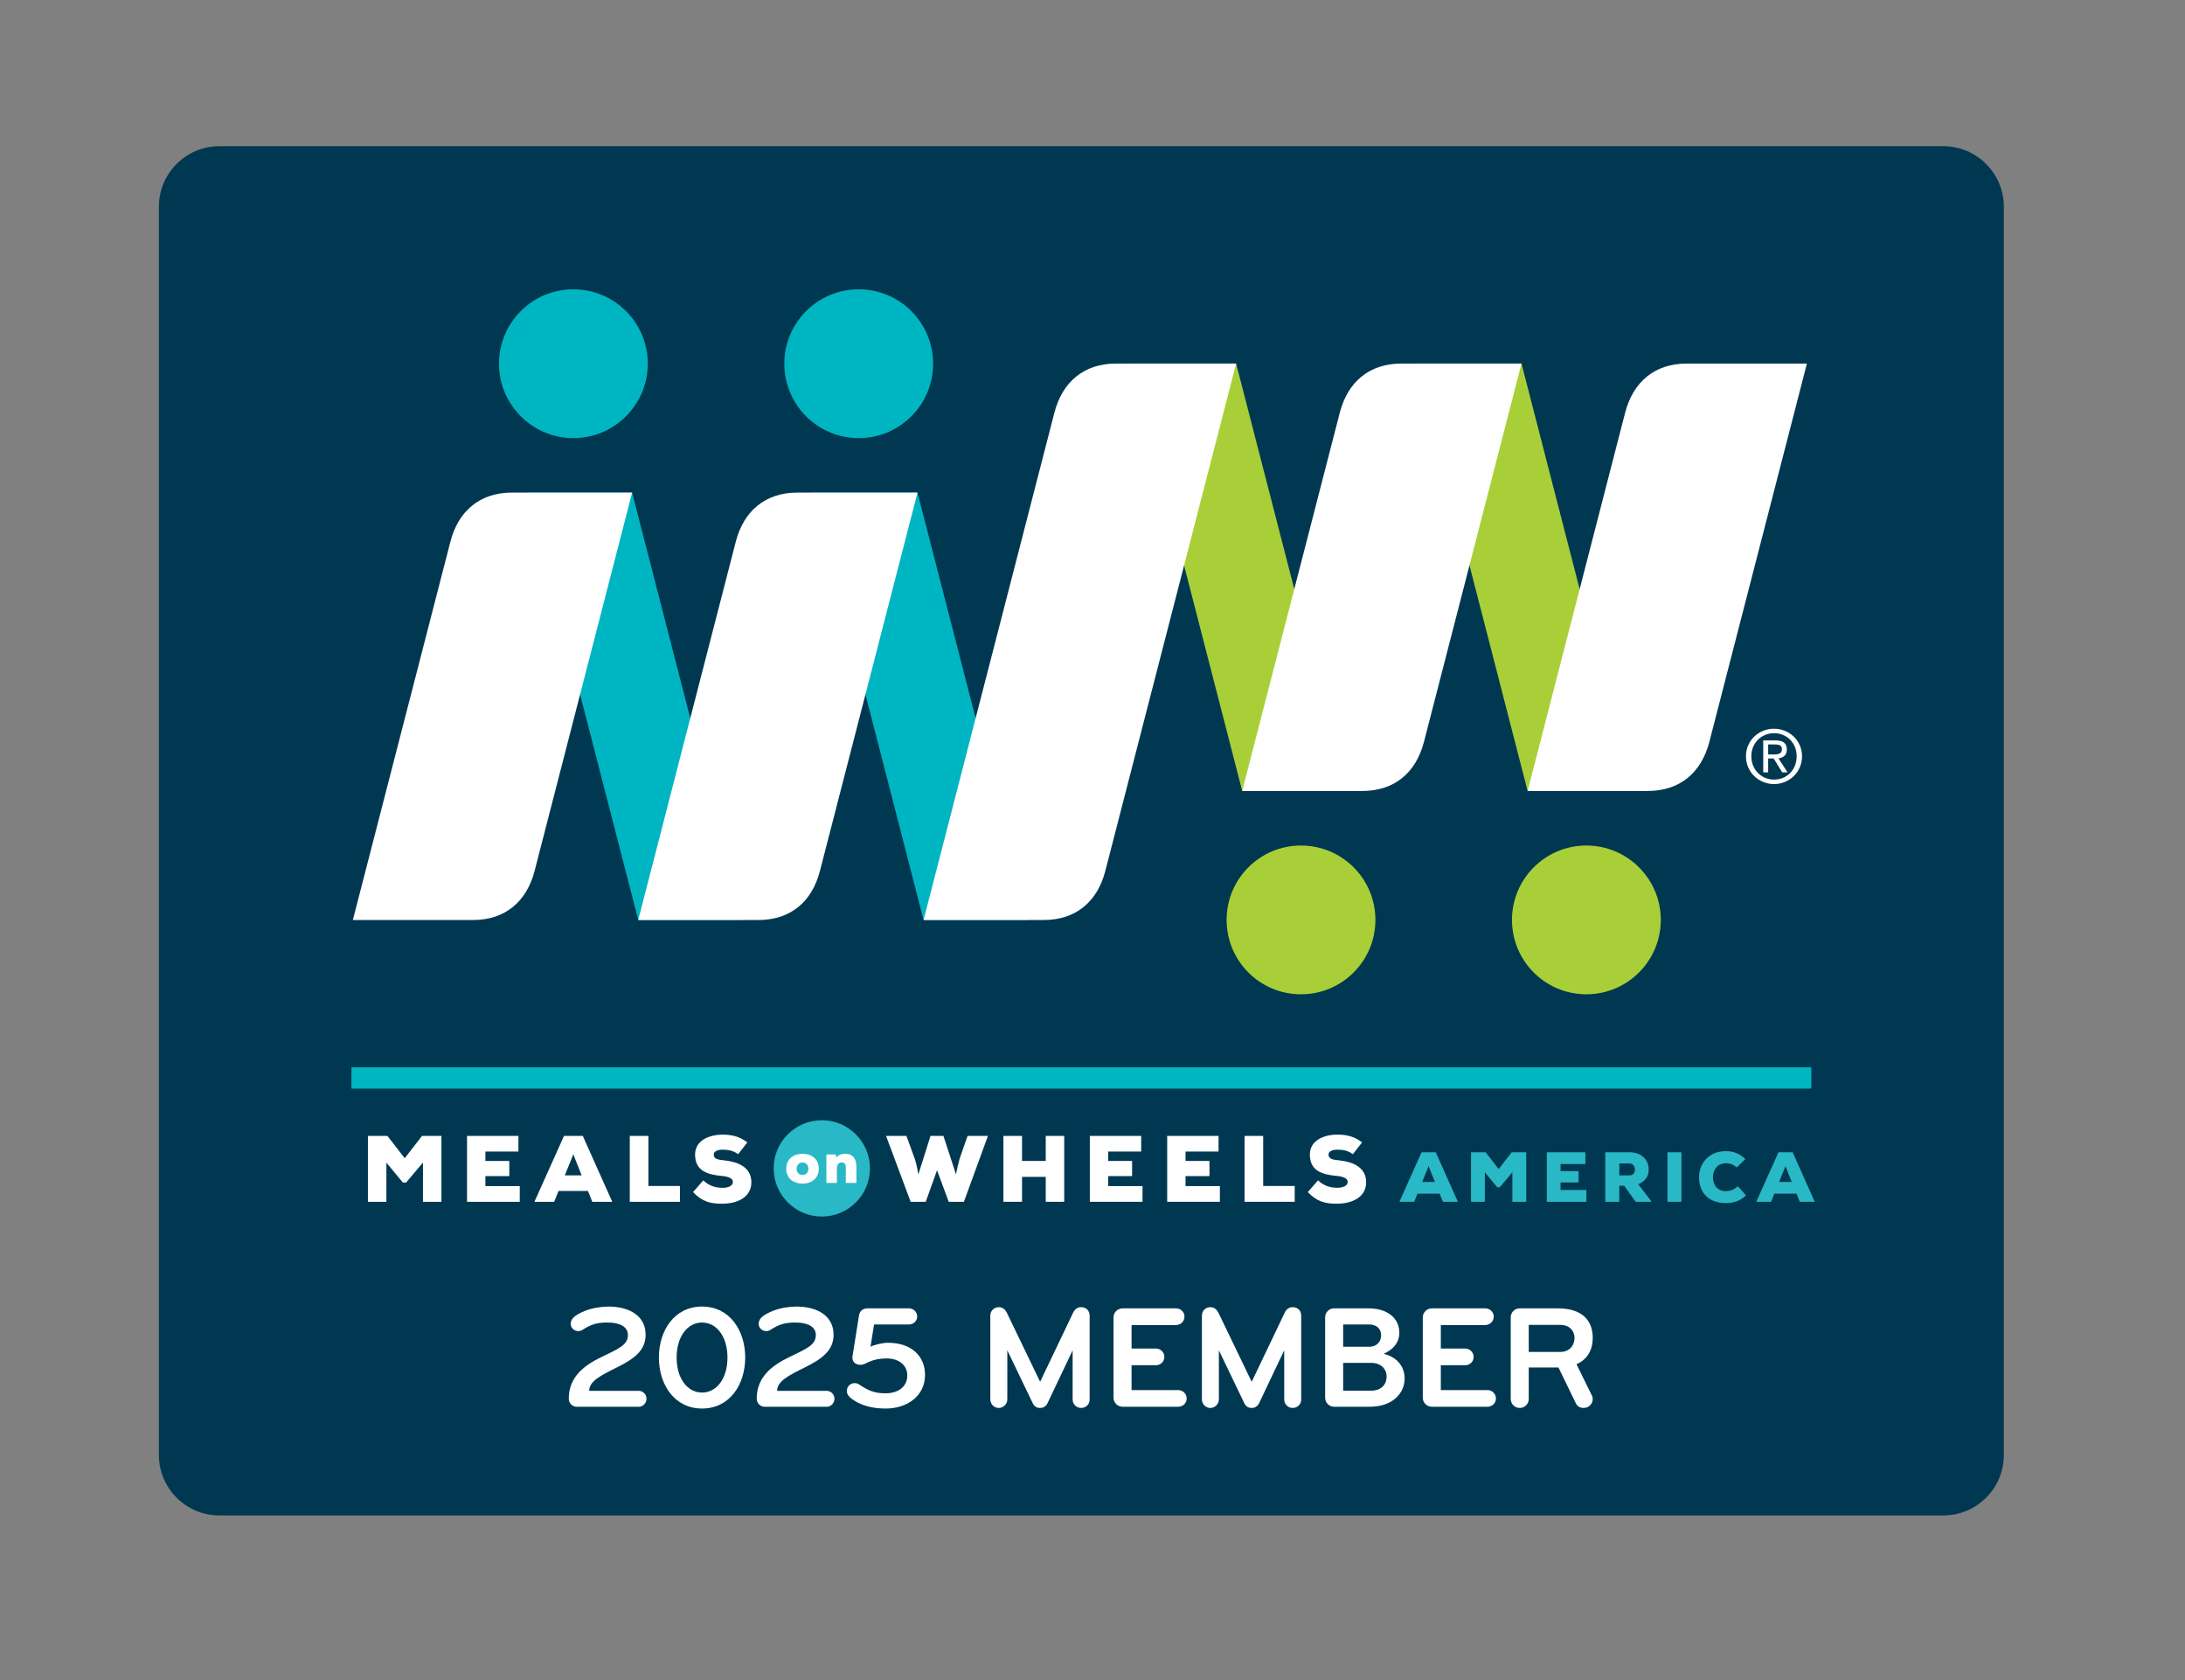 <svg xmlns="http://www.w3.org/2000/svg" xmlns:xlink="http://www.w3.org/1999/xlink" id="Layer_1" data-name="Layer 1" viewBox="0 0 1404.5 1080"><rect x="0" y="0" width="1404.5" height="1080" fill="#808080" stroke="none"/><defs><style>      .cls-1 {        clip-path: url(#clippath);      }      .cls-2 {        fill: none;      }      .cls-2, .cls-3, .cls-4, .cls-5, .cls-6, .cls-7 {        stroke-width: 0px;      }      .cls-3 {        fill: #003852;      }      .cls-4 {        fill: #a8cf38;      }      .cls-8 {        clip-path: url(#clippath-1);      }      .cls-9 {        clip-path: url(#clippath-4);      }      .cls-10 {        clip-path: url(#clippath-3);      }      .cls-11 {        clip-path: url(#clippath-2);      }      .cls-5 {        fill: #00b5c2;      }      .cls-6 {        fill: #fff;      }      .cls-7 {        fill: #29b8c5;      }    </style><clipPath id="clippath"><rect class="cls-2" x="88.13" y="93.97" width="1213.94" height="880.03"></rect></clipPath><clipPath id="clippath-1"><rect class="cls-2" x="88.13" y="93.97" width="1213.94" height="880.03"></rect></clipPath><clipPath id="clippath-2"><rect class="cls-2" x="88.13" y="93.97" width="1213.94" height="880.03"></rect></clipPath><clipPath id="clippath-3"><rect class="cls-2" x="236.5" y="720" width="930" height="61.9"></rect></clipPath><clipPath id="clippath-4"><rect class="cls-2" x="236.5" y="720" width="930" height="61.9"></rect></clipPath></defs><g class="cls-1"><path class="cls-3" d="M1288.05,935.22c0,21.33-17.45,38.78-38.78,38.78H140.92c-21.33,0-38.78-17.45-38.78-38.78V132.76c0-21.33,17.45-38.79,38.78-38.79h1108.35c21.33,0,38.78,17.46,38.78,38.79v802.46Z"></path></g><g><path class="cls-6" d="M410.52,904.16h-39.89c-2.85,0-5.03-2.47-5.03-5.22,0-14.06,10.07-21.47,20.9-26.69,11.4-5.51,17.1-7.79,17.1-14.25,0-5.41-5.41-7.98-13.01-7.98-6.55,0-10.35.95-16.24,4.75-.76.47-1.52.76-2.47.76-3.04,0-5.03-2.18-5.03-4.65,0-3.7,3.42-5.98,9.21-8.36,4.94-2,10.92-2.75,15.1-2.75,13.96,0,23.84,6.36,23.84,18.05,0,9.78-6.65,15.2-18.52,21.09-10.35,5.13-17.76,8.83-17.76,15.01h31.82c2.85,0,5.03,2.38,5.03,5.13s-2.28,5.13-5.03,5.13Z"></path><path class="cls-6" d="M451.27,905.3c-17.76,0-27.74-15.39-27.74-32.77s9.97-32.77,27.74-32.77,27.74,15.39,27.74,32.77-9.97,32.77-27.74,32.77ZM451.27,850.02c-9.31,0-16.34,8.93-16.34,22.51s7.03,22.51,16.34,22.51,16.34-8.93,16.34-22.51-7.03-22.51-16.34-22.51Z"></path><path class="cls-6" d="M531.33,904.16h-39.89c-2.85,0-5.03-2.47-5.03-5.22,0-14.06,10.07-21.47,20.9-26.69,11.4-5.51,17.1-7.79,17.1-14.25,0-5.41-5.41-7.98-13.01-7.98-6.55,0-10.35.95-16.24,4.75-.76.47-1.52.76-2.47.76-3.04,0-5.03-2.18-5.03-4.65,0-3.7,3.42-5.98,9.21-8.36,4.94-2,10.92-2.75,15.1-2.75,13.96,0,23.84,6.36,23.84,18.05,0,9.78-6.65,15.2-18.52,21.09-10.35,5.13-17.76,8.83-17.76,15.01h31.82c2.85,0,5.03,2.38,5.03,5.13s-2.28,5.13-5.03,5.13Z"></path><path class="cls-6" d="M569.13,905.3c-8.07,0-16.34-1.8-22.61-7.03-1.33-1.14-2.18-2.75-2.18-4.08,0-3.23,2.37-5.22,5.03-5.22,1.04,0,1.9.28,2.85.85,5.7,3.8,9.69,5.7,16.91,5.7,8.55,0,14.06-4.46,14.06-11.49s-5.98-10.92-13.11-10.92c-5.51,0-9.21.95-14.15,3.42-.95.47-1.71.67-2.75.67-3.89,0-5.6-2.57-5.22-5.32l4.18-26.31c.38-2.85,2.47-4.65,5.41-4.65h26.79c2.85,0,5.22,2.38,5.22,5.22s-2.37,5.13-5.22,5.13h-22.51l-2.28,14.34c2.47-1.33,7.69-2.56,11.21-2.56,15.29,0,23.84,8.74,23.84,20.61,0,13.58-11.4,21.66-25.46,21.66Z"></path><path class="cls-6" d="M694.89,904.92c-3.04,0-5.41-2.47-5.41-5.41v-31.63l-16.15,34c-.95,1.99-2.66,3.04-4.75,3.04-2.28,0-3.7-.95-4.75-3.04l-16.34-34v31.54c0,2.94-2.47,5.51-5.51,5.51s-5.41-2.56-5.41-5.51v-53.86c0-2.94,2.28-5.41,5.41-5.41,2.56,0,4.08,1.52,5.13,3.42l21.47,44.55,21.28-44.55c.95-2,2.75-3.42,5.03-3.42,3.42,0,5.51,2.28,5.51,5.51v53.86c0,2.94-2.28,5.41-5.51,5.41Z"></path><path class="cls-6" d="M757.28,904.16h-35.62c-3.23,0-5.89-2.56-5.89-5.79v-51.67c0-3.23,2.66-5.79,5.89-5.79h34.2c3.04,0,5.51,2.28,5.51,5.32s-2.47,5.41-5.51,5.41h-28.5v15.1h15.67c2.94,0,5.41,2.38,5.41,5.41s-2.47,5.32-5.41,5.32h-15.67v15.96h29.92c3.04,0,5.51,2.38,5.51,5.41s-2.47,5.32-5.51,5.32Z"></path><path class="cls-6" d="M830.89,904.92c-3.04,0-5.41-2.47-5.41-5.41v-31.63l-16.15,34c-.95,1.99-2.66,3.04-4.75,3.04-2.28,0-3.7-.95-4.75-3.04l-16.34-34v31.54c0,2.94-2.47,5.51-5.51,5.51s-5.41-2.56-5.41-5.51v-53.86c0-2.94,2.28-5.41,5.41-5.41,2.56,0,4.08,1.52,5.13,3.42l21.47,44.55,21.28-44.55c.95-2,2.75-3.42,5.03-3.42,3.42,0,5.51,2.28,5.51,5.51v53.86c0,2.94-2.28,5.41-5.51,5.41Z"></path><path class="cls-6" d="M880.47,904.16h-22.89c-3.23,0-5.79-2.66-5.79-5.89v-51.58c0-3.23,2.56-5.79,5.79-5.79h21.94c12.63,0,19.95,6.55,19.95,15.67,0,6.36-3.99,10.83-10.07,13.58,8.26,1.9,13.49,7.88,13.49,15.86,0,9.4-7.69,18.14-22.42,18.14ZM879.99,851.26h-16.62v14.34h16.62c5.32,0,7.79-3.61,7.79-7.31,0-4.18-2.85-7.03-7.79-7.03ZM881.32,875.95h-17.95v17.86h18.05c5.98,0,9.88-3.51,9.88-9.12,0-4.75-3.61-8.74-9.97-8.74Z"></path><path class="cls-6" d="M956.07,904.16h-35.62c-3.23,0-5.89-2.56-5.89-5.79v-51.67c0-3.23,2.66-5.79,5.89-5.79h34.2c3.04,0,5.51,2.28,5.51,5.32s-2.47,5.41-5.51,5.41h-28.5v15.1h15.67c2.94,0,5.41,2.38,5.41,5.41s-2.47,5.32-5.41,5.32h-15.67v15.96h29.92c3.04,0,5.51,2.38,5.51,5.41s-2.47,5.32-5.51,5.32Z"></path><path class="cls-6" d="M1023.79,899.13c0,2.94-2.28,5.79-5.79,5.79-2.56,0-4.18-1.14-5.13-3.13l-11.11-22.89h-19.09v20.23c0,3.23-2.56,5.79-5.79,5.79s-5.79-2.56-5.79-5.79v-52.43c0-3.23,2.56-5.79,5.79-5.79h24.41c15.77,0,22.51,7.79,22.51,19,0,7.41-3.23,13.77-10.45,16.91l9.78,19.85c.38.76.66,1.62.66,2.47ZM1002.89,851.54h-20.23v17.38h20.23c6.36,0,9.21-4.65,9.21-8.93s-2.85-8.45-9.21-8.45Z"></path></g><polygon class="cls-6" points="266.68 753.71 257.58 764.49 255.8 764.49 246.94 753.81 246.94 774.88 236.99 774.88 236.99 739.38 247.49 739.38 256.84 751.4 266.14 739.38 276.63 739.38 276.63 774.88 266.68 774.88 266.68 753.71"></polygon><polygon class="cls-6" points="319.14 774.88 290.73 774.88 290.73 739.38 318.45 739.38 318.45 747.8 300.62 747.8 300.62 752.87 317.41 752.87 317.41 761.05 300.62 761.05 300.62 766.41 319.14 766.41 319.14 774.88"></polygon><path class="cls-6" d="M348.3,749.33l-4.58,11.32h9.11l-4.53-11.32ZM356.23,769.07h-15.9l-2.32,5.81h-10.63l15.9-35.49h10.14l15.85,35.49h-10.74l-2.31-5.81Z"></path><polygon class="cls-6" points="389.09 739.38 389.09 766.36 406.07 766.36 406.07 774.88 379.04 774.88 379.04 739.38 389.09 739.38"></polygon><path class="cls-6" d="M439.27,749.23c-2.41-1.82-5.22-2.46-8.32-2.46-2.41,0-4.82.79-4.82,2.66,0,2.46,2.41,2.76,5.9,3.15,7.04.79,14.38,3.55,14.38,11.77s-7.58,11.57-15.56,11.57c-6.45,0-10.88-1.04-15.85-6.25l5.52-6.35c3.49,3.39,7.38,4.03,10.38,4.03,3.3,0,5.57-1.18,5.57-3.15,0-1.77-1.97-2.9-5.91-3.25-7.78-.69-14.47-2.7-14.47-11.52,0-7.48,7.38-10.73,14.87-10.73,5.31,0,9.45,1.13,13.29,4.18l-4.97,6.35Z"></path><path class="cls-6" d="M494.28,747.11c-5.76,0-9.7,4.13-9.7,10.05s3.98,9.99,9.7,9.99,9.65-4.14,9.65-9.99c0-6.15-3.74-10.05-9.65-10.05M494.28,775.76c-11.62,0-19.74-6.74-19.74-18.6s8.12-18.66,19.74-18.66,19.69,6.84,19.69,18.66-8.13,18.6-19.69,18.6"></path><path class="cls-6" d="M549.64,758.78c-.25-4.18-.3-5.85-.3-7.23v-12.16h10.09v35.5h-8.52l-14.82-19.1.15,7.73v11.37h-10.14v-35.5h8.52l15.02,19.39Z"></path><path class="cls-6" d="M628.19,774.83h-8.18l-6.3-16.98-6.1,16.98h-8.07l-13.24-35.45h10.93l4.58,12.46c.83,2.71,1.33,5.61,1.87,8.22l6.54-20.68h6.94l6.74,20.68c.49-2.71,1.18-5.56,1.97-8.46l4.28-12.21h10.93l-12.9,35.45Z"></path><rect class="cls-2" x="88.13" y="93.97" width="1213.94" height="880.03"></rect><polygon class="cls-6" points="674.15 774.93 674.15 761.49 661.35 761.49 661.35 774.93 651.31 774.93 651.31 739.43 661.35 739.43 661.35 752.92 674.15 752.92 674.15 739.43 684.1 739.43 684.1 774.93 674.15 774.93"></polygon><polygon class="cls-6" points="726.6 774.88 698.2 774.88 698.2 739.38 725.92 739.38 725.92 747.8 708.08 747.8 708.08 752.87 724.88 752.87 724.88 761.05 708.08 761.05 708.08 766.41 726.6 766.41 726.6 774.88"></polygon><polygon class="cls-6" points="767.58 774.88 739.17 774.88 739.17 739.38 766.89 739.38 766.89 747.8 749.06 747.8 749.06 752.87 765.85 752.87 765.85 761.05 749.06 761.05 749.06 766.41 767.58 766.41 767.58 774.88"></polygon><polygon class="cls-6" points="790.19 739.38 790.19 766.36 807.18 766.36 807.18 774.88 780.15 774.88 780.15 739.38 790.19 739.38"></polygon><path class="cls-6" d="M840.37,749.23c-2.41-1.82-5.22-2.46-8.32-2.46-2.41,0-4.82.79-4.82,2.66,0,2.46,2.41,2.76,5.91,3.15,7.04.79,14.38,3.55,14.38,11.77s-7.58,11.57-15.56,11.57c-6.45,0-10.88-1.04-15.85-6.25l5.51-6.35c3.49,3.39,7.39,4.03,10.39,4.03,3.3,0,5.57-1.18,5.57-3.15,0-1.77-1.97-2.9-5.91-3.25-7.79-.69-14.47-2.7-14.47-11.52,0-7.48,7.38-10.73,14.86-10.73,5.32,0,9.45,1.13,13.29,4.18l-4.97,6.35Z"></path><rect class="cls-2" x="88.13" y="93.97" width="1213.94" height="880.03"></rect><path class="cls-6" d="M892.58,749.33l-4.58,11.32h9.11l-4.53-11.32ZM900.51,769.07h-15.9l-2.32,5.81h-10.63l15.9-35.49h10.14l15.85,35.49h-10.73l-2.32-5.81Z"></path><polygon class="cls-6" points="953.01 753.71 943.9 764.49 942.14 764.49 933.27 753.81 933.27 774.88 923.33 774.88 923.33 739.38 933.81 739.38 943.17 751.4 952.47 739.38 962.96 739.38 962.96 774.88 953.01 774.88 953.01 753.71"></polygon><polygon class="cls-6" points="1005.47 774.88 977.06 774.88 977.06 739.38 1004.78 739.38 1004.78 747.8 986.95 747.8 986.95 752.87 1003.74 752.87 1003.74 761.05 986.95 761.05 986.95 766.41 1005.47 766.41 1005.47 774.88"></polygon><path class="cls-6" d="M1028.08,747.41v8.52h7.38c2.66,0,3.84-1.92,3.84-4.14s-1.28-4.38-3.93-4.38h-7.29ZM1050.92,774.88h-11.08l-8.27-11.52h-3.49v11.52h-10.05v-35.5h17.33c9.11,0,13.83,5.86,13.83,12.21,0,4.38-1.52,8.12-7.54,10.74l9.26,11.96v.59Z"></path><rect class="cls-2" x="88.13" y="93.97" width="1213.94" height="880.03"></rect><rect class="cls-6" x="1062.31" y="739.38" width="9.99" height="35.5"></rect><path class="cls-6" d="M1118.15,770.25c-4.03,4.04-8.81,5.56-14.28,5.56-13.89,0-19.4-8.81-19.4-18.41s6.05-18.81,19.4-18.81c5.17,0,9.7,1.77,13.78,5.66l-6.2,6.06c-2.61-2.41-5.17-3.06-7.58-3.06-6.9,0-9.45,5.57-9.45,10.2s2.46,9.85,9.45,9.85c2.46,0,5.81-1.04,8.37-3.64l5.91,6.6Z"></path><rect class="cls-2" x="88.13" y="93.97" width="1213.94" height="880.03"></rect><path class="cls-6" d="M1145.74,749.33l-4.58,11.32h9.11l-4.53-11.32ZM1153.66,769.07h-15.9l-2.32,5.81h-10.63l15.9-35.49h10.14l15.85,35.49h-10.73l-2.32-5.81Z"></path><rect class="cls-5" x="225.89" y="685.98" width="938.42" height="13.71"></rect><polygon class="cls-4" points="794.58 233.67 727.66 233.67 798.48 508.38 865.4 508.38 794.58 233.67"></polygon><polygon class="cls-5" points="410.26 591.32 477.13 591.32 406.32 316.63 339.45 316.63 410.26 591.32"></polygon><polygon class="cls-5" points="593.68 591.32 660.56 591.32 589.76 316.63 522.87 316.63 593.68 591.32"></polygon><g class="cls-8"><path class="cls-5" d="M416.38,233.75c0,26.41-21.42,47.84-47.81,47.84s-47.82-21.43-47.82-47.84,21.4-47.81,47.82-47.81,47.81,21.4,47.81,47.81"></path><path class="cls-5" d="M599.8,233.75c0,26.41-21.37,47.84-47.82,47.84s-47.83-21.43-47.83-47.84,21.46-47.81,47.83-47.81,47.82,21.4,47.82,47.81"></path><path class="cls-6" d="M304.04,591.32c20.56,0,34.45-11.76,39.57-31.46l62.71-243.26h-77.22c-20.59,0-34.47,11.77-39.57,31.48l-62.72,243.23h77.23Z"></path><path class="cls-6" d="M794.58,233.67h-77.24c-20.57,0-34.42,11.77-39.56,31.48l-84.1,326.16h77.22c20.6,0,34.48-11.76,39.57-31.46l84.11-326.19Z"></path><path class="cls-4" d="M971.89,591.23c0-26.4,21.43-47.79,47.79-47.79s47.86,21.39,47.86,47.79-21.41,47.82-47.86,47.82-47.79-21.4-47.79-47.82"></path><path class="cls-4" d="M788.46,591.23c0-26.4,21.4-47.79,47.8-47.79s47.84,21.39,47.84,47.79-21.41,47.82-47.84,47.82-47.8-21.4-47.8-47.82"></path><path class="cls-6" d="M487.47,591.32c20.62,0,34.48-11.76,39.56-31.46l62.73-243.26h-77.23c-20.57,0-34.43,11.77-39.55,31.48l-62.73,243.23h77.21Z"></path></g><polygon class="cls-4" points="978.01 233.67 911.14 233.67 981.94 508.38 1048.82 508.38 978.01 233.67"></polygon><g class="cls-11"><path class="cls-6" d="M1084.22,233.67c-20.56,0-34.43,11.77-39.57,31.48l-62.7,243.23h77.23c20.57,0,34.44-11.76,39.55-31.46l62.73-243.25h-77.23Z"></path><path class="cls-6" d="M900.8,233.67c-20.59,0-34.45,11.77-39.57,31.48l-62.75,243.23h77.24c20.59,0,34.44-11.76,39.56-31.46l62.72-243.25h-77.21Z"></path><path class="cls-6" d="M1136.57,484.91h3.74c3.83,0,5.08-1.1,5.08-3.36,0-1.96-.96-3.07-4.55-3.07h-4.27v6.42ZM1136.57,496.41h-3.17v-20.52h7.86c4.89,0,7.29,1.82,7.29,5.85,0,3.69-2.3,5.27-5.37,5.66l5.85,9.01h-3.46l-5.47-8.92h-3.54v8.92ZM1140.36,471.24c-8.25,0-14.62,6.37-14.62,14.86s6.37,14.96,14.62,14.96,14.52-6.28,14.52-14.96-6.37-14.86-14.52-14.86M1140.36,468.37c9.68,0,17.97,7.53,17.97,17.74s-8.29,17.84-17.97,17.84-18.07-7.53-18.07-17.84,8.29-17.74,18.07-17.74"></path></g><rect class="cls-3" x="225.5" y="720" width="971" height="77"></rect><g id="Artwork_1" data-name="Artwork 1"><g class="cls-10"><g class="cls-9"><path class="cls-7" d="M528.26,781.9c-17.07,0-30.96-13.88-30.96-30.95s13.89-30.95,30.96-30.95,30.95,13.88,30.95,30.95-13.89,30.95-30.95,30.95"></path><path class="cls-7" d="M925.37,767.2h-14.22l-2.09,5.22h-9.55l14.27-31.82h9.11l14.23,31.82h-9.65l-2.09-5.22ZM918.28,749.52l-4.09,10.14h8.14l-4.05-10.14Z"></path><polygon class="cls-7" points="972.14 753.47 964.01 763.11 962.42 763.11 954.46 753.52 954.46 772.42 945.56 772.42 945.56 740.6 954.96 740.6 963.33 751.38 971.69 740.6 981.06 740.6 981.06 772.42 972.14 772.42 972.14 753.47"></polygon><path class="cls-7" d="M1061.32,772.42h-9.91l-7.41-10.31h-3.13v10.31h-9.01v-31.82h15.56c8.12,0,12.36,5.23,12.36,10.96,0,3.91-1.37,7.23-6.73,9.59l8.27,10.73v.54ZM1040.88,747.79v7.65h6.62c2.37,0,3.41-1.78,3.41-3.69s-1.14-3.95-3.48-3.95h-6.55Z"></path><rect class="cls-7" x="1071.85" y="740.6" width="8.97" height="31.82"></rect><path class="cls-7" d="M1122.32,768.29c-3.6,3.54-7.95,4.96-12.77,4.96-12.5,0-17.37-7.87-17.42-16.51-.03-8.19,5.46-16.87,17.42-16.87,4.59,0,8.73,1.59,12.31,5.09l-5.53,5.46c-2.28-2.19-4.64-2.78-6.77-2.78-6.14,0-8.56,5-8.5,9.14.05,4.14,2.22,8.82,8.5,8.82,2.13,0,5.23-.9,7.49-3.23l5.29,5.91Z"></path><path class="cls-7" d="M1154.78,767.2h-14.24l-2.07,5.22h-9.56l14.28-31.82h9.1l14.22,31.82h-9.64l-2.09-5.22ZM1147.68,749.52l-4.09,10.14h8.14l-4.05-10.14Z"></path><polygon class="cls-7" points="1019.71 772.43 994.27 772.43 994.27 740.6 1019.08 740.6 1019.08 748.15 1003.13 748.15 1003.13 752.7 1014.68 752.7 1014.68 760.01 1003.13 760.01 1003.13 764.83 1019.71 764.83 1019.71 772.43"></polygon><path class="cls-6" d="M619.6,772.43h-9.76l-7.52-20.29-7.27,20.29h-9.69l-15.81-42.35h13.09l5.44,14.91c1.03,3.21,1.63,6.67,2.24,9.81l7.81-24.72h8.3l8.07,24.72c.6-3.22,1.38-6.61,2.35-10.12l5.1-14.61h13.09l-15.45,42.35Z"></path><polygon class="cls-6" points="672.2 772.42 672.2 756.4 656.96 756.4 656.96 772.42 644.99 772.42 644.99 730.08 656.96 730.08 656.96 746.17 672.2 746.17 672.2 730.08 684.06 730.08 684.06 772.42 672.2 772.42"></polygon><polygon class="cls-6" points="734.41 772.42 700.53 772.42 700.53 730.08 733.55 730.08 733.55 740.13 712.33 740.13 712.33 746.17 727.7 746.17 727.7 755.91 712.33 755.91 712.33 762.33 734.41 762.33 734.41 772.42"></polygon><polygon class="cls-6" points="784.13 772.42 750.26 772.42 750.26 730.08 783.28 730.08 783.28 740.13 762.05 740.13 762.05 746.17 777.43 746.17 777.43 755.91 762.05 755.91 762.05 762.33 784.13 762.33 784.13 772.42"></polygon><polygon class="cls-6" points="811.96 730.08 811.96 762.26 832.23 762.26 832.23 772.42 799.99 772.42 799.99 730.08 811.96 730.08"></polygon><path class="cls-6" d="M869.62,741.82c-2.9-2.19-6.23-2.91-9.92-2.91-2.91,0-5.75.91-5.75,3.15,0,2.9,2.85,3.33,7.01,3.75,8.42.91,17.19,4.3,17.19,14.03s-9.08,13.73-18.58,13.8c-7.62.06-13.05-1.27-18.93-7.44l6.59-7.57c4.17,4.05,8.84,4.78,12.4,4.78,3.93,0,6.65-1.39,6.65-3.75,0-2.12-2.41-3.45-7.07-3.87-9.25-.84-17.24-3.2-17.24-13.73,0-8.95,8.77-12.82,17.72-12.82,6.35,0,11.32,1.45,15.85,5.02l-5.93,7.56Z"></path><polygon class="cls-6" points="271.88 747.2 261.06 760.03 258.94 760.03 248.37 747.26 248.37 772.43 236.5 772.43 236.5 730.08 249.02 730.08 260.16 744.42 271.29 730.08 283.74 730.08 283.74 772.43 271.88 772.43 271.88 747.2"></polygon><polygon class="cls-6" points="334.09 772.43 300.21 772.43 300.21 730.08 333.23 730.08 333.23 740.13 312.01 740.13 312.01 746.18 327.38 746.18 327.38 755.91 312.01 755.91 312.01 762.33 334.09 762.33 334.09 772.43"></polygon><path class="cls-6" d="M377.95,765.47h-18.94l-2.77,6.96h-12.71l19-42.35h12.08l18.94,42.35h-12.83l-2.77-6.96ZM368.51,741.94l-5.45,13.49h10.83l-5.38-13.49Z"></path><polygon class="cls-6" points="416.79 730.08 416.79 762.26 437.05 762.26 437.05 772.43 404.81 772.43 404.81 730.08 416.79 730.08"></polygon><path class="cls-6" d="M474.45,741.82c-2.9-2.18-6.23-2.9-9.92-2.9-2.91,0-5.75.91-5.75,3.15,0,2.91,2.84,3.33,7.01,3.75,8.41.91,17.18,4.3,17.18,14.04s-9.07,13.73-18.56,13.79c-7.64.06-13.07-1.27-18.94-7.44l6.59-7.56c4.17,4.05,8.83,4.78,12.4,4.78,3.94,0,6.65-1.39,6.65-3.75,0-2.12-2.42-3.45-7.07-3.87-9.26-.85-17.24-3.21-17.24-13.73,0-8.95,8.77-12.82,17.73-12.82,6.35,0,11.3,1.45,15.85,5.02l-5.92,7.56Z"></path><path class="cls-6" d="M526.31,751.18c0,6.68-5.31,9.59-10.46,9.59s-10.47-2.9-10.47-9.59,5.16-9.62,10.47-9.62,10.46,2.94,10.46,9.62M519.63,751.18c0-2.12-1.37-4.01-3.79-4.01s-3.78,1.89-3.78,4.01,1.36,3.97,3.78,3.97,3.79-1.74,3.79-3.97"></path><path class="cls-6" d="M543.67,760.31v-10.14c0-2.26-1.3-3.04-2.57-3.04-1.63,0-3.16,1.11-3.16,3.52v9.66h-6.75v-18.34h6.04l.3,2.01c1.57-1.83,3.86-2.49,5.79-2.46,3.87.03,7.18,2.08,7.18,8.62v10.17h-6.84Z"></path><path class="cls-6" d="M887.07,729.98c2.5,0,4.63,1.94,4.63,4.57s-2.14,4.6-4.63,4.6-4.66-1.94-4.66-4.6,2.14-4.57,4.66-4.57M887.07,730.72c-2.13,0-3.77,1.64-3.77,3.83s1.64,3.86,3.77,3.86,3.74-1.62,3.74-3.86-1.64-3.83-3.74-3.83M886.09,737.21h-.82v-5.29h2.03c1.26,0,1.88.47,1.88,1.51,0,.95-.59,1.36-1.38,1.46l1.51,2.32h-.89l-1.41-2.3h-.91v2.3ZM886.09,734.24h.96c.99,0,1.31-.28,1.31-.87,0-.51-.25-.79-1.17-.79h-1.1v1.66Z"></path></g></g></g><rect class="cls-3" x="880.5" y="725" width="17" height="17"></rect></svg>